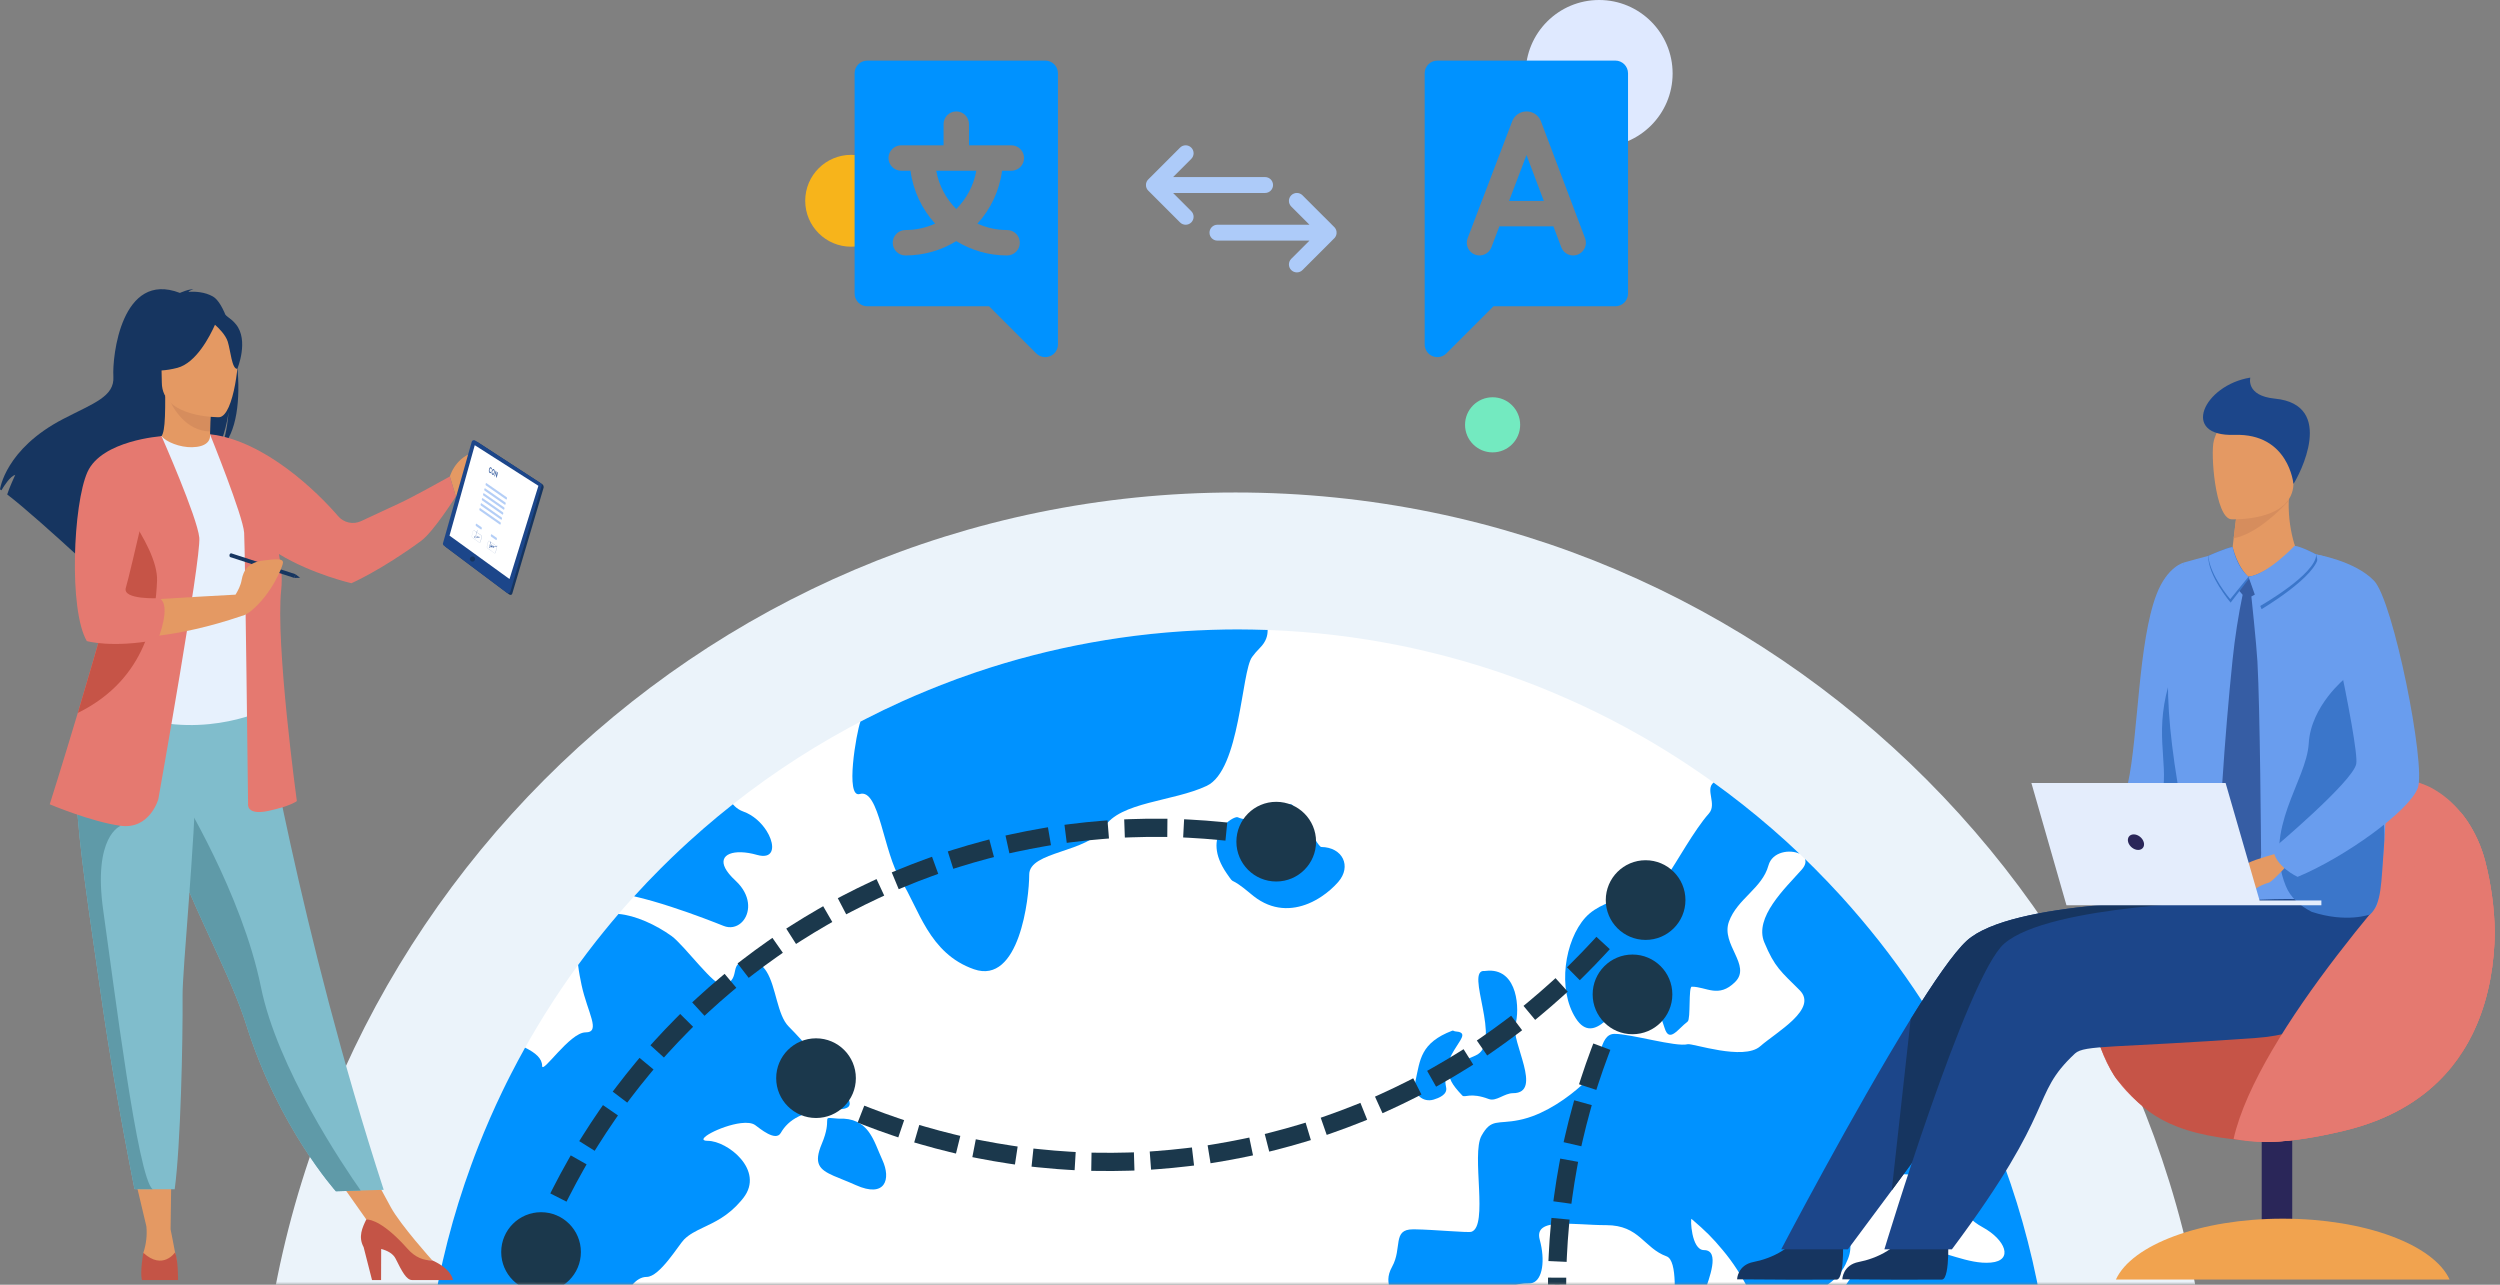 <svg width="432" height="222" viewBox="0 0 432 222" fill="none" xmlns="http://www.w3.org/2000/svg">
<rect x="0" y="0" width="432" height="222" fill="#808080" stroke="none"/>
<mask id="mask0_26005_17835" style="mask-type:alpha" maskUnits="userSpaceOnUse" x="47" y="66" width="333" height="156">
<rect x="47" y="66.602" width="333" height="155.4" fill="#D9D9D9"/>
</mask>
<g mask="url(#mask0_26005_17835)">
<path d="M382.469 254.685C382.469 348.345 306.818 424.269 213.5 424.269C120.184 424.269 44.535 348.345 44.535 254.685C44.535 161.026 120.184 85.102 213.5 85.102C306.818 85.102 382.469 161.026 382.469 254.685Z" fill="#EBF3FA"/>
<path d="M75.762 221.319C75.287 223.609 74.872 225.923 74.528 228.259C74.161 230.591 73.86 232.946 73.623 235.313C73.143 240.051 72.902 244.859 72.902 249.727C72.902 254.59 73.143 259.399 73.623 264.141C73.86 266.509 74.161 268.864 74.528 271.194C74.872 273.528 75.287 275.842 75.762 278.136C76.23 280.434 76.756 282.704 77.332 284.955C78.493 289.457 79.872 293.875 81.449 298.198C82.242 300.358 83.08 302.485 83.977 304.598C84.867 306.703 85.805 308.789 86.8 310.843C87.294 311.868 87.801 312.89 88.314 313.902C89.352 315.93 90.441 317.925 91.572 319.897C94.972 325.799 98.776 331.432 102.958 336.763C105.056 339.419 107.243 342.004 109.52 344.51C111.032 346.182 112.596 347.815 114.186 349.409C115.781 350.999 117.416 352.554 119.08 354.073C126.588 360.899 134.834 366.925 143.699 372.017C145.664 373.15 147.662 374.237 149.689 375.275C153.737 377.346 157.91 379.231 162.174 380.919C164.306 381.764 166.462 382.553 168.652 383.287C182.846 388.091 198.049 390.698 213.856 390.698C224.646 390.698 235.15 389.483 245.228 387.187C249.943 386.12 254.564 384.817 259.076 383.293C261.259 382.552 263.417 381.763 265.557 380.919C269.821 379.234 273.991 377.353 278.041 375.274C280.065 374.236 282.064 373.15 284.029 372.018C292.887 366.929 301.132 360.899 308.653 354.073C310.325 352.556 311.96 350.998 313.543 349.409C315.135 347.814 316.699 346.181 318.212 344.512C320.487 342.008 322.667 339.425 324.765 336.763C328.075 332.545 331.146 328.142 333.959 323.558C334.705 322.348 335.44 321.129 336.157 319.897C337.294 317.924 338.378 315.93 339.409 313.905C339.933 312.889 340.438 311.87 340.937 310.843C341.923 308.79 342.865 306.71 343.761 304.597C344.65 302.491 345.491 300.357 346.282 298.197C347.863 293.874 349.24 289.457 350.391 284.954C350.976 282.704 351.497 280.433 351.968 278.139C352.438 275.841 352.845 273.527 353.21 271.193C353.561 268.863 353.863 266.511 354.107 264.144C354.582 259.403 354.83 254.595 354.83 249.725C354.83 244.861 354.582 240.053 354.107 235.312C353.863 232.948 353.567 230.59 353.21 228.257C352.845 225.922 352.438 223.608 351.968 221.318C351.497 219.024 350.975 216.747 350.391 214.499C349.239 209.995 347.863 205.573 346.282 201.254C345.887 200.176 345.48 199.104 345.055 198.037C343.793 194.836 342.425 191.694 340.93 188.611C340.438 187.586 339.923 186.564 339.409 185.551C338.369 183.523 337.283 181.528 336.157 179.562C332.766 173.657 328.949 168.021 324.765 162.694C322.667 160.036 320.479 157.447 318.212 154.943C316.688 153.273 315.135 151.643 313.543 150.045C311.948 148.453 310.313 146.896 308.653 145.378C305.417 142.441 302.045 139.651 298.551 137.02C293.929 133.542 289.074 130.335 284.029 127.431C282.064 126.303 280.064 125.216 278.041 124.176C277.119 123.708 276.19 123.243 275.256 122.797C274.133 122.258 273.011 121.722 271.874 121.213C271.399 120.997 270.922 120.795 270.449 120.58C268.832 119.87 267.208 119.187 265.557 118.539C265.531 118.527 265.507 118.519 265.483 118.505C263.727 117.818 261.946 117.173 260.165 116.548C259.799 116.419 259.442 116.288 259.071 116.165C254.9 114.753 250.64 113.537 246.298 112.513C244.942 112.19 243.583 111.891 242.212 111.607C241.222 111.406 240.231 111.219 239.235 111.039C231.825 109.688 224.209 108.93 216.435 108.787C215.581 108.774 214.723 108.758 213.856 108.758C212.396 108.758 210.952 108.787 209.495 108.832C195.248 109.266 181.532 111.807 168.646 116.168C166.463 116.906 164.3 117.697 162.174 118.54C161.519 118.798 160.861 119.07 160.205 119.339C158.74 119.941 157.281 120.562 155.846 121.213C153.763 122.152 151.716 123.142 149.681 124.184C147.655 125.219 145.659 126.306 143.696 127.436C135.779 131.992 128.34 137.29 121.492 143.238C120.678 143.944 119.873 144.658 119.08 145.379C117.408 146.899 115.78 148.458 114.178 150.051C112.585 151.644 111.025 153.273 109.515 154.943C107.244 157.447 105.057 160.036 102.959 162.695C98.777 168.021 94.972 173.657 91.567 179.563C90.43 181.528 89.353 183.532 88.315 185.552C87.792 186.565 87.29 187.586 86.793 188.611C85.31 191.694 83.939 194.836 82.671 198.041C82.251 199.104 81.838 200.181 81.45 201.257C79.868 205.576 78.489 209.994 77.332 214.503C76.755 216.744 76.229 219.026 75.762 221.319Z" fill="white"/>
<path d="M144.082 193.238C141.905 193.041 143.877 193.21 142.011 197.64C140.561 201.086 141.556 202.083 144.082 203.197C145.114 203.648 146.402 204.122 147.879 204.785C152.986 207.083 154.007 203.763 152.475 200.446C150.942 197.132 150.179 193.046 144.82 193.3C144.533 193.279 144.294 193.256 144.082 193.238Z" fill="#0092FF"/>
<path d="M77.667 246.546C81.079 245.183 87.552 243.478 91.64 248.931C93.457 251.355 94.802 252.837 95.739 253.314C96.906 253.91 97.435 252.944 97.435 250.295C97.435 245.523 96.07 242.798 97.774 240.071C98.943 238.199 102.368 236.647 104.395 234.864C105.319 234.054 105.952 233.195 105.952 232.235C105.952 229.167 107.999 220.65 111.743 220.65C114.008 220.65 117.275 215.118 118.217 214.175C119.112 213.282 120.238 212.727 121.496 212.126C123.486 211.18 125.802 210.138 128.027 207.526C128.167 207.363 128.304 207.193 128.44 207.02C130.328 204.616 129.624 202.133 128.027 200.253C126.449 198.399 124 197.138 122.305 197.138C119.675 197.138 124.564 194.494 128.027 194.077C129.044 193.954 129.942 194.025 130.485 194.41C131.316 195.006 134.027 197.327 134.916 195.775C136.22 193.491 138.778 191.829 144.083 191.695C144.317 191.689 144.558 191.685 144.796 191.685C148.866 191.685 145.875 188.828 144.083 186.302C143.329 185.231 139.004 180.101 136.278 177.375C134.297 175.391 134.115 170.528 132.461 167.89C131.837 166.9 131.012 166.222 129.806 166.13C128.986 166.068 128.422 166.131 128.027 166.287C126.289 166.969 127.81 169.384 125.032 170.218C123.52 170.672 118.295 163.351 116.003 161.714C113.355 159.817 109.816 158.176 106.879 157.93C106.038 158.912 105.208 159.902 104.394 160.905C103.914 161.501 103.434 162.097 102.958 162.698C101.912 164.032 100.892 165.381 99.895 166.749C100.033 167.95 100.266 169.135 100.496 170.218C101.521 174.989 103.906 178.395 101.179 178.395C98.454 178.395 93.68 185.708 93.68 184.188C93.68 182.91 92.551 181.923 90.731 181.036C89.9 182.525 89.095 184.038 88.314 185.556C87.791 186.568 87.289 187.59 86.792 188.615C85.309 191.697 83.938 194.839 82.67 198.044C82.25 199.108 81.837 200.185 81.449 201.26C79.867 205.58 78.487 209.998 77.331 214.507C76.756 216.747 76.23 219.028 75.763 221.322C75.288 223.612 74.872 225.926 74.528 228.261C74.161 230.593 73.86 232.948 73.623 235.315C73.232 239.142 73.002 243.015 72.93 246.932C74.572 247.026 76.218 247.13 77.667 246.546Z" fill="#0092FF"/>
<path d="M121.496 158.628C122.981 159.183 124.214 159.666 125.032 159.995C126.151 160.446 127.235 160.193 128.028 159.509C129.449 158.284 129.933 155.668 128.028 153.19C127.758 152.841 127.444 152.498 127.077 152.157C123.589 148.942 124.962 147.2 128.028 147.267C128.856 147.287 129.809 147.437 130.826 147.729C131.514 147.925 132.056 147.942 132.462 147.823C133.841 147.429 133.65 145.45 132.462 143.568C131.584 142.184 130.172 140.848 128.441 140.234C128.297 140.18 128.162 140.123 128.028 140.061C127.474 139.791 127.021 139.42 126.642 138.977C124.894 140.357 123.176 141.775 121.496 143.234L121.492 143.24C120.679 143.947 119.874 144.66 119.081 145.381C118.041 146.328 117.019 147.287 116.004 148.261C115.394 148.855 114.784 149.45 114.179 150.054C112.608 151.626 111.064 153.24 109.574 154.884C111.632 155.351 113.868 156.009 116.005 156.705C117.989 157.348 119.89 158.03 121.496 158.628Z" fill="#0092FF"/>
<path d="M247.74 190.008C248.569 189.755 250.151 189.171 249.894 187.922C248.612 181.726 255.393 178.5 251.435 178.216C251.25 178.192 251.115 178.039 250.958 178.1C245.44 180.206 245.397 183.168 244.614 186.704C244.06 189.195 245.956 190.552 247.74 190.008Z" fill="#0092FF"/>
<path d="M281.874 171.83C284.387 170.034 286.545 173.987 287.623 177.581C288.441 180.309 289.884 177.857 291.63 176.517C292.18 176.094 291.737 170.5 292.343 170.5C294.857 170.5 296.965 172.55 299.838 169.676C302.715 166.803 297.322 163.207 298.762 159.256C300.198 155.303 304.508 153.509 305.586 149.556C306.248 147.141 309.323 146.736 310.957 147.527C310.195 146.803 309.425 146.087 308.653 145.382C305.416 142.445 302.045 139.655 298.551 137.024C297.74 136.416 296.926 135.816 296.108 135.227C294.601 136.416 296.737 138.956 295.297 140.574C292.758 143.423 289.637 149.162 288.27 151.041C285.391 154.995 277.561 154.587 273.965 158.539C270.375 162.492 269.069 170.944 272.303 175.974C275.538 181.003 279.356 173.626 281.874 171.83Z" fill="#0092FF"/>
<path d="M254.947 182.404C250.075 184.436 248.994 185.451 252.689 189.308C253.114 189.751 254.053 188.703 257.259 189.912C258.545 190.396 259.935 188.901 261.448 188.901C266.727 188.901 261.04 179.967 261.853 177.127C262.634 174.404 262.291 167.578 257.259 167.729C257.037 167.733 256.812 167.753 256.573 167.786C252.917 167.38 259.821 180.375 254.947 182.404Z" fill="#0092FF"/>
<path d="M226.107 156.132C226.889 155.809 227.63 155.403 228.314 154.951C229.474 154.187 230.473 153.286 231.236 152.414C233.617 149.691 232.006 146.4 228.314 146.359C227.643 146.355 223.813 138.744 223.015 138.972C220.171 138.568 217.523 142.838 213.867 141.217C213.219 140.926 207.322 144.228 212.002 150.968C213.623 153.304 212.002 150.968 216.358 154.636C216.438 154.707 216.527 154.779 216.619 154.849C219.876 157.411 223.268 157.302 226.107 156.132Z" fill="#0092FF"/>
<path d="M354.11 235.308C353.866 232.945 353.57 230.586 353.213 228.254C352.848 225.919 352.441 223.604 351.971 221.314C351.5 219.021 350.978 216.744 350.394 214.495C349.242 209.991 347.866 205.57 346.285 201.25C345.89 200.173 345.484 199.101 345.058 198.034C343.796 194.832 342.428 191.69 340.933 188.607C340.441 187.583 339.926 186.561 339.412 185.548C338.372 183.519 337.286 181.524 336.16 179.559C332.769 173.653 328.952 168.017 324.768 162.691C322.67 160.032 320.482 157.443 318.216 154.939C316.691 153.269 315.138 151.639 313.546 150.041C313.002 149.496 312.454 148.957 311.898 148.422C312.098 148.925 311.976 149.551 311.341 150.267C308.466 153.502 303.072 158.531 304.873 162.842C306.669 167.153 307.745 167.873 310.979 171.105C314.214 174.34 307.027 178.294 304.153 180.806C301.28 183.324 292.439 180.233 291.632 180.441C289.6 180.966 281.877 178.653 279 178.653C276.127 178.653 276.846 184.042 274.328 186.557C272.135 188.754 268.568 191.496 264.829 192.875C264.285 193.075 263.738 193.248 263.191 193.384C262.942 193.445 262.698 193.5 262.466 193.548C258.751 194.309 257.696 193.212 256.004 196.257C254.21 199.492 257.246 211.888 254.259 212.853C253.68 213.043 247.796 212.477 244.516 212.429H244.151C240.553 212.429 242.349 215.661 240.553 218.895C238.761 222.129 241.274 223.564 241.274 227.16C241.274 228.959 242.715 229.137 244.516 229.09C246.31 229.044 248.462 228.777 249.898 229.673C251.405 230.615 252.909 230.57 254.26 230.108C255.488 229.685 256.584 228.923 257.443 228.236C259.24 226.801 260.315 227.16 259.958 224.643C259.7 222.82 260.943 222.133 262.467 221.891C263.051 221.799 263.675 221.77 264.27 221.77C264.468 221.77 264.655 221.737 264.83 221.68C266.544 221.104 267.045 217.812 266.067 214.222C264.986 210.27 271.818 211.707 277.564 211.707C283.313 211.707 284.033 215.66 287.985 217.097C289.972 217.821 289.297 224.659 289.297 227.16C289.297 232.188 293.848 225.361 294.567 223.205C295.285 221.049 297.322 216.017 294.448 216.017C292.234 216.017 292.074 210.436 292.298 210.629C294.813 212.787 295.892 213.864 297.685 216.017C299.484 218.173 300.917 220.334 302.719 223.923C304.512 227.517 305.949 231.112 308.825 229.673C311.701 228.236 308.467 222.848 311.342 223.205C314.215 223.564 317.45 221.411 318.886 218.534C320.324 215.66 319.619 214.925 319.247 210.629C318.166 198.108 333.978 204.881 337.214 203.083C340.447 201.29 341.523 203.083 339.727 204.88C337.931 206.678 338.65 209.911 342.6 212.065C346.555 214.221 347.991 217.817 344.039 218.172C340.086 218.534 335.775 216.017 332.54 216.017C329.307 216.017 326.428 216.736 323.196 218.172C319.961 219.613 318.168 222.848 317.088 226.441C316.012 230.033 318.526 231.111 324.635 231.111C330.746 231.111 335.775 231.83 335.412 235.065C335.056 238.298 331.464 241.53 327.868 241.892C324.272 242.249 317.45 240.814 313.496 240.095C309.545 239.375 304.875 238.298 303.436 241.53C301.997 244.765 292.261 239.13 291.633 238.845C287.955 237.172 283.061 235.716 283.674 231.111C284.39 225.722 279.36 228.235 272.537 228.235C269.108 228.235 263.289 230.454 262.468 230.711C261.053 231.148 255.146 231.566 254.261 231.724C250.59 232.381 249.56 234.125 246.666 234.703C245.894 234.857 245.173 235.112 244.518 235.443C242.11 236.671 240.555 238.991 240.555 241.531C240.555 244.766 238.041 248.716 234.448 249.076C231.087 249.412 229.927 256.986 228.319 260.02C228.208 260.226 228.098 260.413 227.979 260.576C227.372 261.423 226.687 262.56 226.111 263.788C224.976 266.2 224.277 268.97 225.466 270.637C225.681 270.933 228.909 274.197 226.111 276.839C226.015 276.926 225.924 277.014 225.826 277.104C224.467 278.325 224.854 280.107 226.111 282.109C226.689 283.031 227.455 284 228.319 284.981C230.547 287.504 233.433 290.101 235.525 292.195C238.394 295.062 241.668 298.607 244.517 300.667C246.309 301.963 252.424 301.201 254.261 300.634C256.181 300.038 258.288 299.397 260.679 298.662C261.236 298.49 261.838 298.391 262.468 298.35C263.217 298.297 274.116 300.816 277.565 300.816C282.238 300.816 281.879 306.207 280.437 309.441C279.002 312.676 285.111 329.565 287.986 330.64C290.859 331.72 286.19 351.84 289.421 356.511C291.204 359.082 291.242 361.543 291.634 364.077C291.776 364.994 291.967 365.927 292.308 366.875C298.07 363.007 303.533 358.722 308.658 354.07C310.33 352.553 311.965 350.995 313.548 349.407C315.14 347.811 316.704 346.178 318.217 344.509C320.492 342.006 322.672 339.422 324.769 336.76C328.08 332.542 331.151 328.139 333.964 323.555C334.71 322.345 335.445 321.126 336.162 319.894C337.299 317.921 338.383 315.927 339.414 313.902C339.938 312.886 340.443 311.867 340.942 310.84C341.928 308.787 342.87 306.707 343.766 304.594C344.654 302.488 345.496 300.354 346.287 298.194C347.85 293.917 349.216 289.545 350.359 285.088C348.958 284.248 347.558 283.138 346.193 281.775C341.885 277.461 339.007 269.916 336.495 265.248C333.979 260.577 329.939 239.7 332.451 246.527C334.967 253.353 347.991 273.151 351.225 280.697L351.358 280.996C351.571 280.046 351.778 279.093 351.973 278.137C352.442 275.839 352.85 273.525 353.215 271.191C353.566 268.86 353.868 266.509 354.112 264.142C354.587 259.4 354.835 254.592 354.835 249.723C354.833 244.857 354.585 240.049 354.11 235.308Z" fill="#0092FF"/>
<path d="M216.36 113.53C216.723 113.033 217.162 112.506 217.718 111.95C218.813 110.851 219.062 109.793 219.046 108.858C218.178 108.827 217.306 108.801 216.436 108.787L216.36 108.786C215.53 108.774 214.699 108.758 213.857 108.758C212.397 108.758 210.952 108.787 209.496 108.832C195.249 109.266 181.533 111.807 168.647 116.168C166.464 116.906 164.301 117.697 162.175 118.54C161.52 118.798 160.862 119.07 160.206 119.339C158.741 119.941 157.282 120.562 155.847 121.213C153.764 122.152 151.717 123.142 149.682 124.184L148.678 124.701C147.985 126.593 146.004 137.976 148.568 137.207C151.976 136.184 152.634 147.384 155.701 152.154C158.767 156.924 160.471 164.761 168.308 167.49C176.146 170.215 177.849 155.222 177.849 151.133C177.849 147.044 188.07 147.384 190.799 142.954C193.525 138.528 202.725 138.528 208.518 135.799C214.31 133.075 214.491 116.071 216.36 113.53Z" fill="#0092FF"/>
<path d="M190.327 142.992C188.626 143.128 186.91 143.307 185.223 143.52L185.329 144.364C187.003 144.154 188.707 143.978 190.395 143.841L190.327 142.992Z" fill="#1B384C"/>
<path d="M184.333 145.646L183.941 142.526L185.079 142.382C186.799 142.165 188.534 141.986 190.234 141.849L191.377 141.758L191.631 144.892L190.488 144.985C188.806 145.122 187.118 145.296 185.471 145.503L184.333 145.646Z" fill="#1B384C"/>
<path d="M118.147 177.436L117.543 176.836C116.346 178.041 115.16 179.289 114.016 180.549L114.647 181.122C115.782 179.872 116.96 178.632 118.147 177.436Z" fill="#1B384C"/>
<path d="M114.725 182.74L112.395 180.625L113.166 179.775C114.317 178.508 115.516 177.246 116.729 176.025L117.538 175.211L119.768 177.429L118.961 178.242C117.785 179.427 116.619 180.655 115.496 181.891L114.725 182.74Z" fill="#1B384C"/>
<path d="M99.797 201.631L99.057 201.211C98.219 202.69 97.403 204.205 96.633 205.715L97.392 206.102C98.157 204.603 98.965 203.098 99.797 201.631Z" fill="#1B384C"/>
<path d="M97.894 207.648L95.09 206.219L95.612 205.196C96.378 203.692 97.201 202.163 98.059 200.647L98.624 199.648L101.363 201.2L100.797 202.199C99.984 203.634 99.182 205.123 98.415 206.626L97.894 207.648Z" fill="#1B384C"/>
<path d="M105.187 193.038L104.486 192.555C103.522 193.95 102.577 195.387 101.676 196.823L102.398 197.276C103.293 195.851 104.232 194.424 105.187 193.038Z" fill="#1B384C"/>
<path d="M102.761 198.859L100.094 197.187L100.704 196.214C101.637 194.729 102.592 193.278 103.542 191.903L104.194 190.961L106.783 192.747L106.132 193.691C105.194 195.05 104.265 196.464 103.37 197.888L102.761 198.859Z" fill="#1B384C"/>
<path d="M111.316 184.958L110.66 184.414C109.576 185.721 108.508 187.066 107.484 188.415L108.164 188.93C109.179 187.59 110.239 186.254 111.316 184.958Z" fill="#1B384C"/>
<path d="M108.385 190.535L105.875 188.634L106.569 187.72C107.6 186.361 108.678 185.003 109.776 183.68L110.508 182.797L112.93 184.806L112.198 185.689C111.12 186.987 110.071 188.31 109.077 189.621L108.385 190.535Z" fill="#1B384C"/>
<path d="M220.955 144.598C219.285 144.284 217.583 144.006 215.901 143.766L215.781 144.609C217.452 144.847 219.138 145.124 220.799 145.435L220.955 144.598Z" fill="#1B384C"/>
<path d="M221.718 146.776L220.589 146.565C218.946 146.258 217.274 145.982 215.619 145.747L214.484 145.585L214.925 142.469L216.063 142.632C217.819 142.883 219.536 143.166 221.167 143.473L222.292 143.684L221.718 146.776Z" fill="#1B384C"/>
<path d="M210.814 143.157C209.12 142.991 207.4 142.863 205.701 142.773L205.656 143.624C207.343 143.713 209.049 143.84 210.73 144.004L210.814 143.157Z" fill="#1B384C"/>
<path d="M211.759 145.261L210.618 145.15C208.963 144.988 207.273 144.861 205.596 144.773L204.449 144.713L204.615 141.57L205.761 141.631C207.499 141.723 209.237 141.853 210.925 142.018L212.068 142.129L211.759 145.261Z" fill="#1B384C"/>
<path d="M142.253 158.901L141.828 158.164C140.348 159.017 138.876 159.91 137.449 160.818L137.907 161.537C139.324 160.636 140.785 159.749 142.253 158.901Z" fill="#1B384C"/>
<path d="M137.555 163.118L135.863 160.464L136.831 159.848C138.278 158.927 139.766 158.025 141.253 157.167L142.246 156.594L143.82 159.319L142.825 159.892C141.387 160.721 139.939 161.599 138.522 162.501L137.555 163.118Z" fill="#1B384C"/>
<path d="M200.577 142.621C198.876 142.607 197.151 142.631 195.449 142.693L195.479 143.545C197.169 143.483 198.883 143.459 200.57 143.474L200.577 142.621Z" fill="#1B384C"/>
<path d="M194.372 144.731L194.262 141.587L195.407 141.545C197.114 141.483 198.866 141.46 200.585 141.472L201.733 141.481L201.705 144.629L200.559 144.619C198.891 144.606 197.189 144.629 195.52 144.689L194.372 144.731Z" fill="#1B384C"/>
<path d="M125.621 170.551L125.072 169.898C123.772 170.993 122.479 172.132 121.23 173.282L121.806 173.908C123.047 172.766 124.33 171.637 125.621 170.551Z" fill="#1B384C"/>
<path d="M121.737 175.529L119.609 173.215L120.452 172.438C121.721 171.27 123.027 170.12 124.333 169.02L125.211 168.281L127.238 170.689L126.36 171.428C125.08 172.504 123.809 173.623 122.582 174.752L121.737 175.529Z" fill="#1B384C"/>
<path d="M133.679 164.354L133.191 163.656C131.801 164.629 130.412 165.649 129.062 166.686L129.582 167.361C130.921 166.331 132.299 165.32 133.679 164.354Z" fill="#1B384C"/>
<path d="M129.373 168.974L127.453 166.479L128.364 165.779C129.737 164.725 131.139 163.696 132.533 162.721L133.472 162.062L135.277 164.639L134.338 165.297C132.956 166.266 131.592 167.267 130.283 168.275L129.373 168.974Z" fill="#1B384C"/>
<path d="M150.912 153.43C149.379 154.143 147.834 154.906 146.32 155.694L146.714 156.449C148.216 155.667 149.751 154.911 151.272 154.201L150.912 153.43Z" fill="#1B384C"/>
<path d="M146.225 157.996L144.77 155.207L145.789 154.677C147.332 153.873 148.892 153.104 150.426 152.39L151.466 151.906L152.793 154.757L151.755 155.241C150.227 155.955 148.709 156.704 147.241 157.468L146.225 157.996Z" fill="#1B384C"/>
<path d="M180.146 144.281C178.47 144.568 176.78 144.897 175.117 145.26L175.3 146.092C176.948 145.732 178.627 145.406 180.288 145.12L180.146 144.281Z" fill="#1B384C"/>
<path d="M174.423 147.454L173.75 144.38L174.872 144.136C176.552 143.769 178.261 143.436 179.951 143.147L181.083 142.953L181.611 146.053L180.482 146.247C178.811 146.535 177.15 146.859 175.543 147.209L174.423 147.454Z" fill="#1B384C"/>
<path d="M170.138 146.461C168.497 146.896 166.843 147.374 165.219 147.884L165.475 148.696C167.085 148.192 168.727 147.716 170.357 147.283L170.138 146.461Z" fill="#1B384C"/>
<path d="M164.724 150.13L163.777 147.129L164.874 146.785C166.493 146.277 168.165 145.794 169.843 145.349L170.952 145.055L171.758 148.094L170.65 148.389C169.044 148.815 167.417 149.286 165.817 149.788L164.724 150.13Z" fill="#1B384C"/>
<path d="M160.367 149.516C158.768 150.094 157.162 150.72 155.594 151.368L155.92 152.155C157.476 151.512 159.07 150.892 160.658 150.316L160.367 149.516Z" fill="#1B384C"/>
<path d="M155.299 153.654L154.094 150.748L155.155 150.309C156.768 149.641 158.39 149.012 159.976 148.438L161.054 148.047L162.128 151.004L161.049 151.395C159.501 151.957 157.923 152.57 156.358 153.216L155.299 153.654Z" fill="#1B384C"/>
<path d="M169.363 199.046C171.035 199.374 172.737 199.669 174.418 199.922L174.545 199.081C172.876 198.828 171.189 198.537 169.525 198.211L169.363 199.046Z" fill="#1B384C"/>
<path d="M175.382 201.229L174.248 201.059C172.544 200.802 170.826 200.505 169.142 200.175L168.02 199.954L168.619 196.867L169.746 197.087C171.386 197.408 173.058 197.698 174.716 197.947L175.851 198.119L175.382 201.229Z" fill="#1B384C"/>
<path d="M248.172 185.473L248.591 186.214C250.068 185.38 251.549 184.499 252.992 183.597L252.541 182.875C251.108 183.77 249.638 184.644 248.172 185.473Z" fill="#1B384C"/>
<path d="M248.157 187.781L246.609 185.041L247.609 184.476C249.045 183.665 250.5 182.799 251.934 181.904L252.905 181.297L254.575 183.964L253.603 184.572C252.155 185.478 250.661 186.368 249.156 187.216L248.157 187.781Z" fill="#1B384C"/>
<path d="M272.395 167.16L272.993 167.764C274.202 166.568 275.398 165.331 276.549 164.086L275.922 163.508C274.78 164.744 273.592 165.973 272.395 167.16Z" fill="#1B384C"/>
<path d="M272.987 169.382L270.773 167.149L271.59 166.34C272.782 165.16 273.955 163.943 275.081 162.725L275.859 161.883L278.174 164.018L277.394 164.862C276.222 166.128 275.013 167.377 273.803 168.575L272.987 169.382Z" fill="#1B384C"/>
<path d="M264.879 173.964L265.423 174.62C266.729 173.538 268.027 172.41 269.286 171.272L268.713 170.641C267.464 171.77 266.175 172.889 264.879 173.964Z" fill="#1B384C"/>
<path d="M265.273 176.237L263.262 173.816L264.145 173.084C265.422 172.025 266.698 170.917 267.941 169.793L268.792 169.023L270.907 171.355L270.055 172.126C268.754 173.302 267.442 174.438 266.156 175.506L265.273 176.237Z" fill="#1B384C"/>
<path d="M256.793 180.094L257.278 180.796C258.675 179.831 260.068 178.825 261.419 177.804L260.905 177.125C259.564 178.138 258.182 179.136 256.793 180.094Z" fill="#1B384C"/>
<path d="M256.984 182.39L255.195 179.798L256.14 179.147C257.502 178.209 258.871 177.219 260.212 176.207L261.127 175.516L263.024 178.025L262.11 178.717C260.755 179.741 259.349 180.757 257.929 181.738L256.984 182.39Z" fill="#1B384C"/>
<path d="M149.691 193.331C151.277 193.951 152.897 194.539 154.508 195.085L154.782 194.28C153.182 193.738 151.575 193.153 150.001 192.539L149.691 193.331Z" fill="#1B384C"/>
<path d="M155.225 196.542L154.138 196.173C152.473 195.609 150.836 195.013 149.272 194.403L148.203 193.986L149.347 191.055L150.416 191.472C151.959 192.074 153.551 192.653 155.149 193.196L156.236 193.563L155.225 196.542Z" fill="#1B384C"/>
<path d="M219.945 196.781L220.155 197.607C221.811 197.187 223.47 196.727 225.09 196.24L224.844 195.422C223.238 195.906 221.589 196.363 219.945 196.781Z" fill="#1B384C"/>
<path d="M219.324 198.999L218.547 195.951L219.662 195.668C221.296 195.253 222.929 194.8 224.511 194.324L225.61 193.992L226.519 197.006L225.42 197.338C223.784 197.83 222.107 198.295 220.436 198.718L219.324 198.999Z" fill="#1B384C"/>
<path d="M159.395 196.633C161.027 197.105 162.695 197.552 164.35 197.952L164.553 197.126C162.909 196.726 161.253 196.285 159.633 195.812L159.395 196.633Z" fill="#1B384C"/>
<path d="M165.192 199.334L164.08 199.066C162.452 198.673 160.768 198.225 159.077 197.733L157.973 197.413L158.852 194.391L159.954 194.711C161.56 195.178 163.199 195.615 164.825 196.009L165.944 196.28L165.192 199.334Z" fill="#1B384C"/>
<path d="M239.117 190.065L239.468 190.841C241.016 190.141 242.57 189.395 244.083 188.625L243.699 187.867C242.195 188.631 240.653 189.369 239.117 190.065Z" fill="#1B384C"/>
<path d="M238.895 192.364L237.598 189.497L238.642 189.024C240.178 188.328 241.704 187.595 243.18 186.848L244.204 186.328L245.623 189.135L244.602 189.653C243.087 190.422 241.519 191.176 239.941 191.891L238.895 192.364Z" fill="#1B384C"/>
<path d="M229.68 193.845L229.959 194.648C231.561 194.09 233.175 193.485 234.755 192.853L234.438 192.062C232.87 192.69 231.269 193.29 229.68 193.845Z" fill="#1B384C"/>
<path d="M229.255 196.111L228.219 193.141L229.301 192.764C230.882 192.211 232.466 191.616 234.013 190.998L235.078 190.57L236.249 193.491L235.182 193.918C233.564 194.565 231.935 195.175 230.338 195.732L229.255 196.111Z" fill="#1B384C"/>
<path d="M210.128 199.699C211.799 199.427 213.492 199.112 215.164 198.763L214.991 197.93C213.33 198.275 211.648 198.586 209.992 198.857L210.128 199.699Z" fill="#1B384C"/>
<path d="M209.182 201.01L208.676 197.907L209.808 197.721C211.46 197.45 213.125 197.141 214.758 196.802L215.88 196.57L216.522 199.648L215.4 199.881C213.692 200.238 211.982 200.555 210.314 200.827L209.182 201.01Z" fill="#1B384C"/>
<path d="M179.512 200.572C181.202 200.75 182.918 200.892 184.617 200.993L184.667 200.143C182.983 200.043 181.279 199.901 179.601 199.727L179.512 200.572Z" fill="#1B384C"/>
<path d="M182.735 202.018C181.617 201.933 180.499 201.832 179.392 201.715L178.25 201.594L178.579 198.469L179.72 198.586C181.382 198.76 183.067 198.9 184.736 199L185.88 199.068L185.695 202.208L184.549 202.141C183.946 202.104 183.341 202.064 182.735 202.018Z" fill="#1B384C"/>
<path d="M189.734 201.191C191.431 201.216 193.155 201.205 194.854 201.157L194.829 200.305C193.143 200.353 191.433 200.366 189.746 200.34L189.734 201.191Z" fill="#1B384C"/>
<path d="M188.566 202.32L188.617 199.174L189.763 199.192C191.405 199.218 193.098 199.205 194.795 199.158L195.94 199.125L196.034 202.269L194.887 202.302C193.197 202.352 191.458 202.364 189.715 202.337L188.566 202.32Z" fill="#1B384C"/>
<path d="M199.966 200.888C201.662 200.765 203.378 200.599 205.063 200.399L204.963 199.555C203.289 199.75 201.587 199.915 199.902 200.04L199.966 200.888Z" fill="#1B384C"/>
<path d="M198.905 202.116L198.672 198.981L199.816 198.895C201.453 198.774 203.139 198.613 204.827 198.414L205.965 198.281L206.335 201.404L205.197 201.538C203.482 201.741 201.751 201.908 200.048 202.032L198.905 202.116Z" fill="#1B384C"/>
<path d="M270.527 201.539C270.22 203.215 269.947 204.92 269.715 206.605L270.558 206.72C270.789 205.048 271.06 203.357 271.364 201.691L270.527 201.539Z" fill="#1B384C"/>
<path d="M271.537 208.013L268.422 207.584L268.578 206.447C268.814 204.73 269.09 203.009 269.399 201.33L269.606 200.203L272.7 200.767L272.493 201.896C272.195 203.526 271.927 205.203 271.694 206.877L271.537 208.013Z" fill="#1B384C"/>
<path d="M280.012 172.367C279.275 173.899 278.567 175.471 277.898 177.033L278.682 177.368C279.345 175.815 280.05 174.258 280.78 172.733L280.012 172.367Z" fill="#1B384C"/>
<path d="M275.994 181.789C275.394 183.382 274.827 185.009 274.301 186.627L275.109 186.89C275.632 185.284 276.196 183.669 276.791 182.088L275.994 181.789Z" fill="#1B384C"/>
<path d="M275.846 188.338L272.855 187.363L273.21 186.272C273.758 184.589 274.334 182.944 274.92 181.385L275.325 180.312L278.269 181.418L277.865 182.492C277.285 184.034 276.726 185.633 276.201 187.246L275.846 188.338Z" fill="#1B384C"/>
<path d="M272.824 191.539C272.37 193.178 271.946 194.85 271.566 196.51L272.396 196.701C272.774 195.053 273.195 193.393 273.646 191.766L272.824 191.539Z" fill="#1B384C"/>
<path d="M273.255 198.078L270.191 197.37L270.447 196.254C270.824 194.606 271.25 192.916 271.717 191.232L272.022 190.125L275.057 190.967L274.75 192.073C274.304 193.682 273.888 195.326 273.513 196.957L273.255 198.078Z" fill="#1B384C"/>
<path d="M269.127 211.703C268.969 213.395 268.849 215.114 268.77 216.814L269.62 216.853C269.699 215.168 269.819 213.463 269.973 211.782L269.127 211.703Z" fill="#1B384C"/>
<path d="M270.714 218.052L267.57 217.908L267.625 216.759C267.706 215.047 267.826 213.309 267.986 211.596L268.092 210.453L271.223 210.746L271.119 211.886C270.963 213.583 270.845 215.271 270.768 216.905L270.714 218.052Z" fill="#1B384C"/>
<path d="M268.645 221.922C268.64 223.62 268.673 225.343 268.744 227.043L269.595 227.006C269.526 225.321 269.492 223.612 269.496 221.925L268.645 221.922Z" fill="#1B384C"/>
<path d="M267.645 228.244L267.597 227.095C267.525 225.406 267.492 223.666 267.497 221.922L267.499 220.773L270.645 220.785L270.642 221.931C270.637 223.574 270.67 225.267 270.74 226.961L270.786 228.104L267.645 228.244Z" fill="#1B384C"/>
<path d="M227.415 145.439C227.415 149.241 224.335 152.324 220.532 152.324C216.73 152.324 213.648 149.241 213.648 145.439C213.648 141.637 216.73 138.555 220.532 138.555C224.335 138.555 227.415 141.636 227.415 145.439Z" fill="#1B384C"/>
<path d="M291.245 155.533C291.245 159.335 288.164 162.417 284.361 162.417C280.559 162.417 277.477 159.335 277.477 155.533C277.477 151.731 280.559 148.648 284.361 148.648C288.164 148.648 291.245 151.731 291.245 155.533Z" fill="#1B384C"/>
<path d="M288.98 171.83C288.98 175.632 285.898 178.714 282.096 178.714C278.293 178.714 275.211 175.633 275.211 171.83C275.211 168.027 278.293 164.945 282.096 164.945C285.898 164.945 288.98 168.027 288.98 171.83Z" fill="#1B384C"/>
<path d="M100.378 216.353C100.378 220.156 97.296 223.237 93.494 223.237C89.692 223.237 86.609 220.156 86.609 216.353C86.609 212.551 89.692 209.469 93.494 209.469C97.296 209.469 100.378 212.551 100.378 216.353Z" fill="#1B384C"/>
<path d="M147.893 186.306C147.893 190.108 144.812 193.19 141.01 193.19C137.208 193.19 134.125 190.108 134.125 186.306C134.125 182.503 137.208 179.422 141.01 179.422C144.812 179.422 147.893 182.503 147.893 186.306Z" fill="#1B384C"/>
</g>
<path d="M336.589 212.678C336.589 212.678 337.092 220.992 335.577 221.112C335.376 221.128 327.895 221.128 327.895 221.128L318.348 221.068C318.348 221.068 318.409 218.596 321.201 218.066C323.992 217.537 328.895 215.628 329.725 211.357C330.554 207.087 336.589 212.678 336.589 212.678Z" fill="#163560"/>
<path d="M318.409 212.678C318.409 212.678 318.912 220.992 317.397 221.112C317.196 221.128 309.716 221.128 309.716 221.128L300.168 221.068C300.168 221.068 300.23 218.596 303.021 218.066C305.812 217.537 310.715 215.628 311.545 211.357C312.375 207.087 318.409 212.678 318.409 212.678Z" fill="#163560"/>
<path d="M358.301 152.429L366.667 155.313C366.667 155.313 371.992 144.475 373.29 143.003C374.769 141.324 375.832 128.4 376.501 116.713C377.086 106.49 377.372 97.211 377.372 97.211C377.372 97.211 374.524 97.859 372.663 102.668C369.485 110.911 369.499 127.007 367.72 135.307C366.705 140.086 360.024 151.749 358.301 152.429Z" fill="#699DEE"/>
<path d="M366.668 155.303C369.858 151.595 371.993 144.464 373.29 142.992C374.77 141.313 381.765 131.771 375.232 116.766C372.026 126.255 374.703 131.419 373.695 137.028C372.69 142.591 366.959 151.595 366.668 155.303Z" fill="#3B76CA"/>
<path d="M390.824 217.447C390.824 217.447 391.606 218.142 393.46 218.142C395.561 218.142 396.096 217.447 396.096 217.447V187.945H390.824V217.447Z" fill="#2A2659"/>
<path d="M361.814 175.955C361.814 175.976 361.814 175.999 361.823 176.022C361.992 177.256 362.245 178.477 362.579 179.676C363.062 181.488 363.779 183.23 364.71 184.858C367.566 189.674 372.981 195.034 385.966 196.784C386.595 196.867 387.244 196.946 387.908 197.014C389.119 197.137 390.393 197.229 391.73 197.291H391.986C392.071 197.291 392.163 197.291 392.242 197.3C396.019 197.206 400.245 196.514 404.954 195.395C414.629 193.099 420.932 188.375 424.918 182.626C425.255 182.138 425.577 181.643 425.886 181.142C426.671 179.847 427.364 178.499 427.958 177.106C430.172 171.935 431.02 166.361 431.099 161.192C431.041 156.978 430.476 152.787 429.417 148.708C428.779 146.271 427.74 143.957 426.341 141.861C425.977 141.319 425.585 140.797 425.165 140.297C423.832 138.681 422.217 137.32 420.399 136.279C415.777 133.645 400.577 131.021 387.702 137.816C364.003 150.321 360.439 165.77 361.814 175.955Z" fill="#E57970"/>
<path d="M365.797 186.523C369.577 190.923 372.981 195.43 385.966 196.874C386.595 196.943 387.245 197.009 387.909 197.062C389.12 197.166 390.394 197.238 391.731 197.291C391.816 197.291 391.907 197.291 391.987 197.291C392.066 197.291 392.163 197.291 392.243 197.3C396.019 197.206 400.246 196.514 404.954 195.395C414.629 193.1 420.932 188.375 424.919 182.627C425.255 182.138 425.578 181.643 425.886 181.142C418.545 179.391 402.868 176.321 387.291 177.574C378.841 178.256 370.075 179.008 362.574 179.67C362.327 179.696 364.551 185.074 365.797 186.523Z" fill="#C65447"/>
<path d="M410.259 109.378C410.142 108.88 410.013 108.39 409.873 107.907C408.017 101.343 404.993 96.585 400.24 95.805C399.645 97.429 393.828 100.127 388.736 99.865C388.175 99.837 387.347 99.074 387.336 99.071C383.316 98.504 381.404 96.35 381.593 96.059C381.417 96.073 377.372 97.208 377.372 97.208C373.855 112.586 373.435 121.131 377.667 143.062C379.211 151.072 376.849 155.42 377.372 155.95C378.288 156.868 388.419 157.131 396.563 157.447C397.539 157.482 398.505 157.518 399.444 157.548C405.399 157.744 410.302 157.812 410.302 157.812C410.706 157.307 411.451 152.661 411.958 146.116C412.772 135.661 412.985 120.375 410.259 109.378Z" fill="#699DEE"/>
<path d="M397.442 96.548L392.601 100.559L385.227 99.42C385.295 98.714 385.663 95.632 385.979 93.006C386.238 90.861 386.464 89.02 386.464 89.02L395.272 85.489L395.537 85.383C395.537 85.427 395.537 85.471 395.537 85.515C395.512 85.868 395.496 86.213 395.489 86.55C395.332 92.577 397.442 96.548 397.442 96.548Z" fill="#E49963"/>
<path d="M377.114 179.379C352.464 181.145 344.791 180.829 343.922 182.014C338.479 189.471 337.93 190.758 326.892 205.699C324.786 208.551 322.302 211.896 319.322 215.879H307.797C307.797 215.879 320.231 192.155 330.173 176.081C334.096 169.736 337.632 164.585 339.862 162.554C347.565 155.533 378.256 155.695 378.256 155.695C378.256 155.695 404.904 155.051 407.002 158.999C407.461 159.857 395.673 178.043 377.114 179.379Z" fill="#1C468A"/>
<path d="M377.112 179.379C352.462 181.145 344.789 180.829 343.921 182.014C338.478 189.471 337.929 190.758 326.891 205.699L330.171 176.081C334.094 169.736 337.63 164.585 339.86 162.554C347.563 155.533 378.254 155.695 378.254 155.695C378.254 155.695 404.903 155.051 407 158.999C407.459 159.857 395.671 178.043 377.112 179.379Z" fill="#163560"/>
<path d="M391.275 99.961L386.424 99.445C386.424 99.445 385.816 99.579 385.933 100.344C386.049 101.108 387.649 103.169 388.253 103.28C388.857 103.391 392.589 101.366 391.275 99.961Z" fill="#365DA4"/>
<path d="M409.283 163.094C409.283 163.094 408.462 178.021 389.901 179.354C365.252 181.119 360.167 180.54 358.555 182.048C350.63 189.463 355.868 191.026 337.291 215.88H325.625C325.625 215.88 339.865 168.718 346.317 163.069C354.148 156.215 386.144 155.698 386.144 155.698C386.144 155.698 407.47 154.056 409.567 158.004C410.021 158.86 409.283 163.094 409.283 163.094Z" fill="#1C468A"/>
<path d="M385.965 196.791C385.965 196.866 388.521 197.233 389.918 197.295C390.483 197.321 391.055 197.33 391.641 197.325H391.791H392.245C396.021 197.229 400.248 196.537 404.956 195.42C417.594 192.418 424.477 185.275 427.961 177.127C430.175 171.956 431.022 166.383 431.101 161.213C431.044 157 430.48 152.808 429.421 148.729C428.783 146.292 427.743 143.978 426.345 141.883C426.072 141.477 425.78 141.078 425.471 140.695C425.374 140.567 425.272 140.444 425.169 140.32C416.467 149.409 390.154 178.361 385.965 196.791Z" fill="#E57970"/>
<path d="M386.625 196.792C386.625 196.866 389.181 197.234 390.578 197.295C390.931 197.313 391.284 197.322 391.637 197.325H391.787H392.241C396.017 197.23 400.244 196.538 404.953 195.42C417.59 192.419 424.474 185.276 427.957 177.128C430.171 171.957 431.018 166.383 431.098 161.214C431.04 157 430.476 152.809 429.417 148.73C428.779 146.293 427.74 143.979 426.342 141.883C426.068 141.477 425.777 141.078 425.468 140.695C416.432 150.183 390.76 178.608 386.625 196.792Z" fill="#E57970"/>
<path d="M385.797 94.516C385.797 94.516 386.604 98.121 388.733 99.863L385.45 104.134C385.45 104.134 381.472 99.427 381.588 96.057C381.588 96.057 384.743 94.641 385.797 94.516Z" fill="#3B76CA"/>
<path d="M385.795 94.516C385.795 94.516 386.409 97.909 388.538 99.653L385.384 103.537C385.384 103.537 381.921 99.514 381.586 96.059C381.586 96.057 384.741 94.641 385.795 94.516Z" fill="#699DEE"/>
<path d="M396.849 94.516C396.849 94.516 391.828 99.282 388.551 99.653L390.798 105.262C390.798 105.262 400.579 99.468 400.607 95.997C400.6 95.997 397.908 94.547 396.849 94.516Z" fill="#3B76CA"/>
<path d="M396.488 94.328C396.488 94.328 391.825 99.272 388.543 99.656L390.361 104.826C390.361 104.826 400.213 99.28 400.248 95.809C400.239 95.806 397.547 94.36 396.488 94.328Z" fill="#699DEE"/>
<path d="M411.954 146.124C411.448 152.669 411.584 156.088 409.564 158.013C409.564 158.013 405.475 159.551 399.44 157.556C397.38 156.496 395.772 155.056 394.976 153.075C391 143.2 398.567 134.993 398.951 128.451C399.336 121.91 405.332 117.133 405.332 117.133C405.332 117.133 412.768 135.667 411.954 146.124Z" fill="#3B76CA"/>
<path d="M389.001 102.709C389.001 102.709 389.921 111.386 390.083 114.291C390.544 122.458 390.712 147.003 390.712 147.003C390.712 147.003 390.954 149.147 389.524 150.856C388.64 151.904 387.662 152.868 386.6 153.735C386.6 153.735 384.501 151.899 383.667 148.449C383.115 146.154 384.444 126.879 385.786 114.04C386.188 110.177 386.784 106.337 387.574 102.534C387.574 102.534 388.669 102.343 389.001 102.709Z" fill="#365DA4"/>
<path d="M423.292 221.103H365.629C368.374 215.1 380.24 210.586 394.463 210.586C408.686 210.586 420.553 215.1 423.292 221.103Z" fill="#F1A34F"/>
<path d="M393.63 147.422C393.63 147.422 389.719 148.448 388.436 149.152C387.152 149.857 384.58 153.241 385.157 153.771C388.055 156.419 388.501 153.481 392.059 152.519C392.705 152.342 395.682 149.025 395.682 149.025L393.63 147.422Z" fill="#E49963"/>
<path d="M390.454 155.602L384.582 135.297H351.023L357.083 156.425H357.197H390.692H401.135V155.602H390.454Z" fill="#E4EDFC"/>
<path d="M367.749 145.525C367.538 144.782 367.967 144.18 368.708 144.18C369.45 144.18 370.226 144.782 370.44 145.525C370.654 146.268 370.223 146.869 369.48 146.869C368.736 146.869 367.963 146.267 367.749 145.525Z" fill="#2A2659"/>
<path d="M400.238 95.805C400.238 95.805 406.901 96.889 410.236 100.353C413.571 103.817 419.213 132.158 417.803 136.132C416.392 140.106 405.107 148.189 397.026 151.522C397.026 151.522 393.05 149.726 392.789 146.649C392.789 146.649 406.512 135.106 407.153 132.029C407.794 128.952 400.238 95.805 400.238 95.805Z" fill="#699DEE"/>
<path d="M395.528 85.526C395.503 85.879 395.487 86.224 395.48 86.56C393.775 88.398 389.769 92.316 385.977 93.01C386.236 90.865 386.462 89.023 386.462 89.023L395.27 85.492L395.528 85.526Z" fill="#D68D5D"/>
<path d="M385.543 89.731C385.543 89.731 396.108 90.213 396.312 83.631C396.517 77.049 398.011 72.685 391.274 72.09C384.537 71.495 383.152 73.975 382.55 76.15C381.948 78.325 382.801 89.436 385.543 89.731Z" fill="#E49963"/>
<path d="M396.307 83.622C396.307 83.622 395.518 74.837 386.108 75.147C376.698 75.458 380.769 66.562 388.855 65.25C388.855 65.25 388.011 68.385 393.092 68.882C403.774 69.934 397.257 82.234 396.307 83.622Z" fill="#1C468A"/>
<path d="M86.227 81.952L86.089 81.856L86.137 81.664L86.513 81.927L86.465 82.117L86.328 82.021L86.142 82.772L86.043 82.702L86.227 81.952Z" fill="#476BA7"/>
<path d="M86.588 81.977L86.795 82.12C86.825 82.143 86.85 82.171 86.868 82.204C86.887 82.236 86.899 82.272 86.903 82.309C86.915 82.391 86.91 82.474 86.889 82.554C86.85 82.708 86.789 82.773 86.719 82.778L86.747 83.191L86.631 83.111L86.606 82.739L86.529 82.687L86.454 82.987L86.356 82.917L86.588 81.977ZM86.676 82.574C86.724 82.608 86.765 82.574 86.785 82.492C86.799 82.459 86.801 82.424 86.793 82.389C86.785 82.355 86.767 82.325 86.741 82.301L86.642 82.232L86.575 82.502L86.676 82.574Z" fill="#476BA7"/>
<path d="M87.21 82.406L87.303 82.471L87.262 83.554L87.159 83.48L87.169 83.24L86.978 83.107L86.883 83.288L86.781 83.217L87.21 82.406ZM87.179 83.034L87.194 82.686L87.058 82.949L87.179 83.034Z" fill="#476BA7"/>
<path d="M87.404 83.094C87.471 82.825 87.621 82.675 87.76 82.772C87.8 82.806 87.834 82.848 87.857 82.895C87.881 82.943 87.895 82.995 87.898 83.047L87.803 83.148C87.801 83.112 87.792 83.078 87.776 83.046C87.76 83.014 87.739 82.986 87.712 82.962C87.636 82.908 87.548 83.002 87.508 83.166C87.468 83.331 87.489 83.499 87.567 83.553C87.618 83.59 87.661 83.569 87.713 83.527L87.741 83.713C87.729 83.73 87.713 83.745 87.695 83.756C87.677 83.767 87.656 83.774 87.635 83.777C87.614 83.78 87.592 83.778 87.572 83.772C87.551 83.766 87.532 83.756 87.516 83.742C87.382 83.655 87.341 83.372 87.404 83.094Z" fill="#476BA7"/>
<path d="M88.076 83.247L87.939 83.151L87.985 82.961L88.361 83.222L88.313 83.414L88.175 83.317L87.99 84.069L87.891 83.999L88.076 83.247Z" fill="#476BA7"/>
<path d="M28.375 53.675C28.375 53.675 32.066 49.745 36.699 53.474C36.699 53.474 34.003 53.008 28.375 53.675Z" fill="#E37970"/>
<path d="M71.048 217.835L74.698 217.786C74.698 217.786 69.208 211.692 67.522 208.592L62.881 200.031L56.812 201.532L64.515 212.446L71.048 217.835Z" fill="#E49963"/>
<path d="M36.794 51.236C35.395 50.439 33.716 50.353 32.544 50.422C32.853 50.113 33.441 49.997 33.441 49.997C32.712 49.889 31.089 50.616 31.089 50.616C20.975 46.711 19.377 61.612 19.591 65.074C19.804 68.536 16.187 69.667 10.928 72.394C0.882 77.598 0 84.567 0 84.567C0.077 84.611 0.159 84.663 0.246 84.722C0.746 83.877 1.771 82.291 2.636 82.053C2.604 82.129 1.613 84.236 1.244 85.443C4.206 87.697 9.752 92.692 13.62 96.234C13.602 95.541 13.63 94.559 13.883 94.041L14.361 96.915C16.427 98.816 17.854 100.153 17.854 100.153C17.598 97.356 30.506 82.593 37.24 78.172C38.88 75.757 39.462 71.494 39.506 71.158C39.223 74.54 38.645 76.435 38.128 77.5C43.824 72.258 40.504 53.343 36.794 51.236Z" fill="#163560"/>
<path d="M36.837 78.392C36.871 78.407 33.588 80.112 31.113 79.436C28.793 78.804 27.27 75.788 27.301 75.782C28.287 75.587 28.57 74.235 28.55 68.422L28.994 68.508L36.476 69.99C36.476 69.99 36.306 72.345 36.301 74.563C36.292 76.426 36.411 78.192 36.837 78.392Z" fill="#E49963"/>
<path d="M36.475 69.99C36.475 69.99 36.305 72.344 36.3 74.563C32.112 74.445 29.9 70.626 28.992 68.508L36.475 69.99Z" fill="#D68D5D"/>
<path d="M28.223 67.695C28.223 67.695 26.028 64.228 25.502 61.263C25.126 59.146 26.204 51.302 34.087 52.431C35.675 52.651 37.193 53.225 38.529 54.111C40.241 55.267 42.706 57.762 39.949 64.609L39.231 66.929L28.223 67.695Z" fill="#163560"/>
<path d="M66.303 205.601L62.338 205.723L58.044 205.854C58.044 205.854 48.128 194.814 42.565 177.115C42.435 176.702 42.298 176.286 42.155 175.866C39.111 166.99 32.799 155.847 29.47 145.763C28.941 144.157 28.466 142.644 28.039 141.213C27.903 140.749 27.77 140.305 27.643 139.861C25.192 131.353 24.483 125.754 23.828 119.781L45.065 119.951C45.065 119.951 51.72 160.765 66.303 205.601Z" fill="#80BDCC"/>
<path d="M44.477 106.169C44.759 117.593 46.153 122.498 46.153 122.498C46.153 122.498 35.872 127.723 23.651 123.878C23.507 123.832 24.443 76.67 27.91 75.37C28.706 76.362 31.082 77.327 33.196 77.281C35.63 77.227 36.419 76.184 36.289 75.047C38.887 76.49 44.074 89.811 44.477 106.169Z" fill="#E7F1FD"/>
<path d="M37.874 72.094C37.874 72.094 27.974 72.258 27.961 66.087C27.949 59.916 26.671 55.782 32.995 55.413C39.319 55.045 40.552 57.401 41.055 59.46C41.558 61.519 40.452 71.893 37.874 72.094Z" fill="#E49963"/>
<path d="M40.76 56.029C39.232 54.173 38.075 54.58 37.426 55.135C35.285 51.936 28.519 56.563 28.519 56.563C25.19 59.734 24.664 63.524 24.664 63.524C24.664 63.524 26.469 64.639 30.632 63.569C33.909 62.726 36.285 58.063 37.15 56.116C37.739 56.639 38.981 57.848 39.354 59.033C39.847 60.605 40.07 63.84 41.012 63.73C41.012 63.733 43.056 58.806 40.76 56.029Z" fill="#163560"/>
<path d="M77.738 82.336C77.738 82.336 79.13 77.304 84.667 78.014C85.303 78.213 87.158 78.953 85.973 80.939C85.097 82.404 84.72 81.649 83.343 83.617C81.966 85.585 80.476 86.037 78.77 85.794L77.738 82.336Z" fill="#E49963"/>
<path d="M30.454 217.485C30.117 215.629 29.477 212.425 29.477 212.425L29.631 201.047H22.715L25.3 211.938C25.442 213.473 25.261 215.022 24.769 216.484C24.769 216.484 24.106 219.508 27.09 219.564C30.074 219.62 30.791 219.34 30.454 217.485Z" fill="#E49963"/>
<path d="M24.767 216.484C24.767 216.484 24.177 219.675 24.514 221.193H30.77C30.77 221.193 30.797 217.727 30.249 216.406C30.257 216.406 28.137 219.574 24.767 216.484Z" fill="#C45446"/>
<path d="M74.755 217.819C74.734 217.81 74.714 217.799 74.695 217.787C73.233 217.833 71.756 217.296 70.429 215.796C66.374 211.226 64.086 210.716 63.297 210.719C62.613 212.13 61.857 213.715 62.833 215.502L64.286 221.192H65.851L65.867 215.819C66.898 216.091 67.906 216.593 68.354 217.482C69.449 219.673 70.21 221.195 71.227 221.195H78.266C78.266 221.195 78.126 219.337 74.755 217.819Z" fill="#C45446"/>
<path d="M77.737 82.33C77.737 82.33 71.24 85.967 68.919 87.014C67.595 87.613 64.547 89.039 62.4 90.048C61.736 90.36 60.988 90.445 60.27 90.291C59.553 90.136 58.906 89.75 58.429 89.192C54.904 85.073 45.769 76.142 36.345 75.047L36.356 75.07L36.289 75.047C36.289 75.047 42.021 89.206 42.189 92.064C42.358 94.921 42.868 138.936 42.868 138.936C42.868 138.936 42.531 140.96 46.408 140.117C50.284 139.274 51.295 138.426 51.295 138.426C51.295 138.426 47.582 111.288 48.598 101.848C48.798 99.992 48.615 97.895 48.198 95.736C53.94 99.228 60.728 100.781 60.728 100.781C60.728 100.781 65.808 98.564 72.753 93.476C74.932 91.879 78.761 85.787 78.761 85.787L77.737 82.33Z" fill="#E57970"/>
<path d="M62.332 205.724L58.038 205.856C58.038 205.856 48.122 194.815 42.559 177.116C42.429 176.704 42.292 176.287 42.149 175.868C39.104 166.991 32.793 155.848 29.464 145.764C28.935 144.158 28.46 142.645 28.033 141.214C27.897 140.75 27.764 140.306 27.637 139.862L31.184 137.18C31.184 137.18 41.802 154.373 45.088 170.552C47.936 184.607 59.371 201.518 62.332 205.724Z" fill="#5F9AA8"/>
<path d="M51.058 99.222L50.851 99.864L39.736 96.25C39.693 96.195 39.664 96.13 39.651 96.061C39.639 95.993 39.644 95.922 39.665 95.855C39.68 95.79 39.715 95.731 39.765 95.687C39.816 95.643 39.878 95.616 39.945 95.609L51.058 99.222Z" fill="#163560"/>
<path d="M31.549 172.06C31.609 179.928 31.211 198.018 30.186 205.507H26.391C24.289 205.507 23.241 205.478 23.241 205.478C20.67 192.457 18.842 181.682 17.517 172.397C16.425 164.779 15.454 158.247 14.708 152.624C13.956 146.965 13.434 142.227 13.246 138.223C13.217 137.594 13.195 136.986 13.184 136.386C13.174 135.785 13.169 135.205 13.174 134.641L33.923 132.617C33.646 146.404 31.515 167.487 31.549 172.06Z" fill="#80BDCC"/>
<path d="M26.387 205.502C24.284 205.502 23.237 205.473 23.237 205.473C20.666 192.452 18.838 181.678 17.513 172.393C16.421 164.774 15.45 158.243 14.704 152.619C13.952 146.961 13.429 142.222 13.242 138.219L20.856 142.705C20.856 142.705 15.996 144.421 17.851 157.401C19.705 170.382 23.799 203.666 26.387 205.502Z" fill="#5F9AA8"/>
<path d="M27.36 138.09C27.36 138.09 25.898 143.37 20.841 142.696C15.784 142.021 8.594 138.983 8.594 138.983C8.594 138.983 10.759 132.155 13.442 123.184C16.691 112.324 20.722 98.324 22.62 89.493C23.152 87.017 23.516 84.952 23.65 83.472L27.909 75.367C27.909 75.367 34.097 89.372 34.439 92.911C34.781 96.451 27.36 138.09 27.36 138.09Z" fill="#E57970"/>
<path d="M27.139 100.335C26.913 106.059 25.564 117.197 13.541 123.146C13.509 123.162 13.476 123.179 13.445 123.191C16.694 112.332 20.725 98.332 22.623 89.5C24.831 92.801 27.261 97.173 27.139 100.335Z" fill="#C65447"/>
<path d="M48.896 97.199C48.896 97.886 46.908 102.676 43.417 105.536C42.741 106.09 42.2 106.359 41.768 106.433C36.083 108.379 31.15 109.39 27.145 109.881V103.539C32.095 103.222 38.187 102.891 40.696 102.756C41.109 102.099 41.593 101.167 41.756 100.227C42.056 98.482 42.993 97.189 45.423 96.868C47.854 96.548 48.903 96.514 48.896 97.199Z" fill="#E49963"/>
<path d="M82.501 76.385L93.741 83.695C93.818 83.767 93.877 83.857 93.911 83.958C93.945 84.058 93.954 84.165 93.937 84.27L88.523 102.572C88.447 102.829 88.186 102.872 87.972 102.711L77.074 94.542C76.947 94.447 76.854 94.342 76.897 94.191L81.863 76.67C81.934 76.427 82.284 76.244 82.501 76.385Z" fill="#163560"/>
<path d="M82.103 76.122L93.441 83.504C93.509 83.55 93.561 83.616 93.589 83.694C93.617 83.771 93.619 83.855 93.596 83.934L88.181 102.236C88.164 102.296 88.132 102.35 88.089 102.395C88.046 102.439 87.993 102.473 87.934 102.492C87.875 102.511 87.812 102.516 87.751 102.506C87.69 102.496 87.632 102.472 87.582 102.434L76.689 94.269C76.627 94.223 76.58 94.159 76.555 94.086C76.531 94.013 76.528 93.934 76.549 93.859L81.515 76.34C81.531 76.281 81.561 76.226 81.602 76.18C81.643 76.135 81.695 76.1 81.753 76.079C81.81 76.057 81.872 76.05 81.933 76.058C81.994 76.065 82.052 76.087 82.103 76.122Z" fill="#1C468A"/>
<path d="M82.038 76.93L93.037 83.945L88.043 100.057L77.676 92.556L82.038 76.93Z" fill="white"/>
<path d="M81.191 96.599C81.191 96.51 81.218 96.422 81.267 96.348C81.317 96.274 81.387 96.217 81.47 96.183C81.552 96.148 81.643 96.14 81.73 96.157C81.817 96.175 81.897 96.218 81.96 96.281C82.023 96.344 82.066 96.424 82.083 96.512C82.1 96.599 82.091 96.69 82.057 96.772C82.023 96.854 81.965 96.924 81.891 96.974C81.816 97.023 81.729 97.049 81.64 97.049C81.581 97.049 81.522 97.037 81.468 97.014C81.413 96.992 81.364 96.959 81.322 96.917C81.281 96.875 81.248 96.825 81.225 96.771C81.203 96.716 81.191 96.658 81.191 96.599Z" fill="#163560"/>
<path d="M85.766 97.548L80.461 93.842L84.118 79.031L89.422 82.739L85.766 97.548Z" fill="white"/>
<g opacity="0.5">
<path d="M86.824 88.926L83.309 86.469C83.284 86.439 83.268 86.403 83.261 86.365C83.254 86.326 83.258 86.287 83.27 86.25L83.286 86.188C83.309 86.098 83.363 86.049 83.406 86.079L86.92 88.536C86.945 88.566 86.962 88.602 86.968 88.641C86.975 88.679 86.972 88.719 86.958 88.756L86.944 88.816C86.921 88.907 86.867 88.957 86.824 88.926Z" fill="#699DEE"/>
<path d="M87.468 86.32L83.953 83.868C83.929 83.837 83.913 83.801 83.906 83.763C83.899 83.725 83.902 83.685 83.915 83.648L83.93 83.586C83.953 83.496 84.006 83.447 84.051 83.478L87.564 85.933C87.589 85.963 87.605 85.999 87.612 86.038C87.619 86.076 87.615 86.116 87.603 86.153L87.587 86.215C87.566 86.301 87.511 86.343 87.468 86.32Z" fill="#699DEE"/>
<path d="M87.24 87.222L83.727 84.767C83.703 84.737 83.686 84.701 83.679 84.662C83.672 84.624 83.676 84.584 83.689 84.547L83.704 84.486C83.726 84.394 83.78 84.346 83.823 84.376L87.339 86.832C87.364 86.863 87.38 86.899 87.387 86.937C87.394 86.976 87.391 87.015 87.378 87.052L87.362 87.114C87.339 87.204 87.285 87.253 87.24 87.222Z" fill="#699DEE"/>
<path d="M87.031 88.074L83.516 85.618C83.491 85.587 83.475 85.551 83.468 85.513C83.462 85.475 83.465 85.435 83.477 85.398L83.493 85.336C83.514 85.246 83.568 85.197 83.612 85.228L87.126 87.683C87.151 87.713 87.167 87.749 87.174 87.788C87.181 87.826 87.178 87.866 87.165 87.903L87.15 87.965C87.129 88.056 87.075 88.104 87.031 88.074Z" fill="#699DEE"/>
<path d="M86.394 90.653L82.879 88.197C82.855 88.166 82.838 88.13 82.832 88.092C82.825 88.053 82.828 88.014 82.84 87.977L82.856 87.915C82.878 87.826 82.932 87.776 82.975 87.805L86.49 90.262C86.514 90.292 86.53 90.328 86.537 90.367C86.544 90.405 86.541 90.445 86.528 90.482L86.513 90.543C86.491 90.633 86.437 90.683 86.394 90.653Z" fill="#699DEE"/>
<path d="M86.604 89.809L83.091 87.354C83.066 87.324 83.049 87.288 83.043 87.249C83.036 87.21 83.039 87.171 83.052 87.134L83.068 87.072C83.09 86.981 83.144 86.931 83.187 86.962L86.702 89.419C86.726 89.449 86.743 89.485 86.749 89.524C86.756 89.562 86.753 89.602 86.74 89.639L86.725 89.701C86.702 89.79 86.647 89.84 86.604 89.809Z" fill="#699DEE"/>
<path d="M85.722 93.318L84.866 92.721C84.837 92.685 84.817 92.642 84.809 92.597C84.801 92.551 84.805 92.504 84.82 92.461C84.846 92.353 84.911 92.295 84.962 92.331L85.816 92.928C85.845 92.964 85.865 93.007 85.873 93.052C85.881 93.097 85.877 93.144 85.862 93.188C85.836 93.296 85.773 93.353 85.722 93.318Z" fill="#699DEE"/>
<path d="M83.105 91.49L82.253 90.893C82.224 90.857 82.204 90.814 82.196 90.769C82.187 90.723 82.191 90.676 82.207 90.632C82.233 90.525 82.298 90.466 82.349 90.503L83.203 91.099C83.232 91.135 83.251 91.178 83.259 91.224C83.267 91.27 83.263 91.317 83.248 91.36C83.221 91.467 83.164 91.526 83.105 91.49Z" fill="#699DEE"/>
</g>
<path d="M85.504 95.611C85.487 95.611 85.472 95.606 85.459 95.596L84.214 94.726C84.175 94.68 84.149 94.624 84.138 94.564C84.128 94.505 84.132 94.443 84.152 94.386L84.336 93.637C84.364 93.527 84.422 93.453 84.49 93.453C84.507 93.453 84.523 93.459 84.537 93.469L85.775 94.338C85.813 94.385 85.839 94.441 85.85 94.501C85.86 94.561 85.856 94.622 85.836 94.68L85.652 95.427C85.624 95.537 85.564 95.611 85.504 95.611ZM84.484 93.469C84.432 93.469 84.376 93.54 84.351 93.642L84.167 94.389C84.148 94.444 84.144 94.502 84.154 94.559C84.163 94.615 84.187 94.669 84.223 94.714L85.46 95.583C85.472 95.591 85.484 95.595 85.498 95.596C85.55 95.596 85.606 95.525 85.631 95.422L85.815 94.675C85.833 94.621 85.838 94.562 85.828 94.506C85.819 94.449 85.795 94.396 85.759 94.35L84.522 93.481C84.51 93.474 84.498 93.469 84.484 93.469Z" fill="#476BA7"/>
<path d="M82.885 93.783C82.868 93.783 82.852 93.778 82.838 93.767L81.601 92.898C81.562 92.851 81.536 92.795 81.525 92.735C81.514 92.675 81.519 92.614 81.539 92.556L81.723 91.809C81.751 91.699 81.81 91.625 81.878 91.625C81.894 91.625 81.909 91.63 81.923 91.639L83.168 92.51C83.206 92.557 83.232 92.612 83.243 92.672C83.254 92.732 83.249 92.793 83.23 92.85L83.044 93.597C83.009 93.709 82.945 93.783 82.885 93.783ZM81.865 91.641C81.813 91.641 81.757 91.712 81.732 91.814L81.548 92.561C81.53 92.615 81.525 92.674 81.535 92.73C81.544 92.787 81.567 92.84 81.603 92.886L82.848 93.755C82.859 93.763 82.872 93.767 82.885 93.767C82.938 93.767 82.992 93.696 83.018 93.594L83.202 92.847C83.221 92.793 83.225 92.734 83.216 92.678C83.206 92.621 83.182 92.567 83.146 92.522L81.909 91.653C81.903 91.648 81.896 91.644 81.888 91.642C81.881 91.64 81.873 91.64 81.865 91.641Z" fill="#476BA7"/>
<path d="M84.504 81.078C84.57 80.81 84.72 80.659 84.861 80.756C84.941 80.826 84.991 80.925 84.999 81.032L84.903 81.134C84.898 81.062 84.866 80.995 84.813 80.947C84.736 80.894 84.649 80.987 84.607 81.151C84.566 81.315 84.589 81.485 84.666 81.539C84.719 81.575 84.76 81.555 84.813 81.511L84.841 81.697C84.829 81.714 84.813 81.729 84.795 81.74C84.777 81.751 84.757 81.758 84.736 81.761C84.715 81.764 84.693 81.763 84.673 81.757C84.652 81.751 84.633 81.741 84.617 81.728C84.482 81.635 84.436 81.352 84.504 81.078Z" fill="#476BA7"/>
<path d="M84.972 81.388C85.037 81.12 85.194 80.972 85.334 81.069C85.475 81.167 85.52 81.454 85.453 81.725C85.387 81.996 85.232 82.141 85.091 82.044C84.951 81.946 84.904 81.665 84.972 81.388ZM85.35 81.652C85.374 81.587 85.38 81.516 85.369 81.447C85.358 81.379 85.329 81.314 85.285 81.259C85.204 81.204 85.116 81.296 85.076 81.46C85.052 81.526 85.046 81.597 85.057 81.665C85.068 81.734 85.097 81.799 85.141 81.853C85.221 81.915 85.309 81.823 85.35 81.659V81.652Z" fill="#476BA7"/>
<path d="M85.658 81.328L85.749 81.391L85.819 82.12L85.963 81.54L86.06 81.61L85.828 82.55L85.743 82.491L85.672 81.74L85.517 82.338L85.418 82.269L85.658 81.328Z" fill="#476BA7"/>
<path d="M85.907 94.315C85.695 94.364 85.489 94.43 85.288 94.513C85.3 94.469 85.309 94.426 85.32 94.381C85.331 94.336 85.306 94.305 85.289 94.338L85.266 94.378C85.266 94.347 85.257 94.315 85.24 94.33C85.251 94.288 85.22 94.259 85.204 94.296L85.181 94.352C85.175 94.365 85.167 94.375 85.156 94.384C85.144 94.392 85.131 94.397 85.118 94.398C85.116 94.373 85.116 94.347 85.118 94.321C85.118 94.314 85.118 94.306 85.116 94.299C85.114 94.292 85.11 94.285 85.105 94.279C85.105 94.256 85.105 94.236 85.084 94.24C85.063 94.248 85.046 94.263 85.036 94.282C85.036 94.236 84.997 94.244 84.978 94.272C84.989 94.24 84.978 94.188 84.957 94.213C84.912 94.266 84.881 94.33 84.867 94.398C84.856 94.419 84.842 94.437 84.825 94.454C84.825 94.463 84.785 94.504 84.779 94.494C84.774 94.471 84.774 94.447 84.779 94.423V94.415C84.808 94.355 84.954 94.073 84.872 94.021C84.862 94.021 84.853 94.021 84.847 94.036C84.806 94.127 84.775 94.221 84.752 94.318C84.752 94.338 84.743 94.363 84.737 94.389V94.406C84.697 94.48 84.64 94.59 84.582 94.603C84.597 94.445 84.629 94.29 84.675 94.138L84.726 93.954C84.726 93.954 84.734 93.954 84.739 93.954C84.775 93.905 84.801 93.85 84.816 93.79C84.83 93.731 84.833 93.67 84.824 93.609C84.824 93.572 84.794 93.585 84.785 93.609C84.729 93.784 84.678 93.962 84.63 94.143C84.579 94.306 84.548 94.475 84.539 94.646C84.539 94.664 84.539 94.677 84.556 94.678C84.618 94.691 84.68 94.604 84.732 94.511C84.733 94.527 84.737 94.543 84.745 94.556C84.771 94.595 84.816 94.556 84.847 94.51V94.573C84.847 94.596 84.858 94.607 84.87 94.606C84.902 94.595 84.93 94.573 84.949 94.545C84.978 94.545 85.005 94.511 85.029 94.465C85.045 94.448 85.059 94.429 85.071 94.409C85.07 94.425 85.07 94.441 85.071 94.457C85.071 94.491 85.107 94.483 85.125 94.479C85.144 94.471 85.16 94.459 85.173 94.443C85.178 94.445 85.183 94.447 85.189 94.447C85.194 94.447 85.199 94.445 85.204 94.443C85.204 94.451 85.204 94.459 85.204 94.466C85.204 94.488 85.224 94.491 85.238 94.482C85.238 94.497 85.231 94.513 85.226 94.528L85.136 94.567C85.118 94.576 85.108 94.636 85.136 94.647L85.212 94.686C85.223 94.686 85.234 94.686 85.24 94.66L85.258 94.599C85.465 94.513 85.678 94.444 85.896 94.392C85.944 94.391 85.933 94.309 85.907 94.315ZM84.988 94.369L84.978 94.401C84.978 94.401 84.978 94.415 84.978 94.421C84.981 94.404 84.984 94.386 84.988 94.369ZM84.924 94.439C84.921 94.46 84.921 94.482 84.924 94.504C84.918 94.51 84.91 94.515 84.903 94.519C84.904 94.493 84.907 94.466 84.912 94.44C84.923 94.422 84.933 94.404 84.941 94.384C84.93 94.403 84.927 94.421 84.924 94.439Z" fill="#365DA2"/>
<path d="M82.472 91.628C82.381 91.868 82.318 92.135 82.244 92.387C82.208 92.507 82.164 92.623 82.112 92.736C82.076 92.808 81.998 92.968 81.95 92.89C81.939 92.864 81.939 92.835 81.95 92.81V92.79C81.95 92.792 81.952 92.795 81.954 92.797C81.956 92.799 81.958 92.801 81.961 92.802C81.963 92.803 81.966 92.803 81.969 92.803C81.972 92.803 81.975 92.802 81.978 92.8C82 92.782 82.017 92.757 82.024 92.729C82.035 92.696 82.035 92.66 82.024 92.627C82.013 92.604 81.995 92.604 81.979 92.627C81.963 92.656 81.951 92.688 81.944 92.72C81.928 92.761 81.918 92.803 81.914 92.847C81.914 92.913 81.94 92.96 81.971 92.964C82.002 92.969 82.049 92.921 82.078 92.87C82.115 92.807 82.148 92.742 82.175 92.674C82.237 92.522 82.288 92.367 82.33 92.21C82.381 92.025 82.431 91.837 82.496 91.663C82.502 91.628 82.482 91.602 82.472 91.628ZM82.008 92.677C82.007 92.697 82.001 92.716 81.99 92.732C81.987 92.737 81.984 92.741 81.981 92.745C81.982 92.74 81.982 92.735 81.981 92.731C81.984 92.718 81.988 92.705 81.993 92.692C81.982 92.684 82.004 92.63 82.005 92.684L82.008 92.677Z" fill="#365DA2"/>
<path d="M82.854 92.842C82.84 92.852 82.824 92.856 82.807 92.855H82.796C82.811 92.836 82.82 92.815 82.824 92.793C82.824 92.754 82.81 92.731 82.792 92.74C82.782 92.749 82.774 92.76 82.768 92.772C82.763 92.784 82.76 92.798 82.759 92.811C82.758 92.822 82.758 92.832 82.759 92.842C82.742 92.856 82.714 92.871 82.7 92.855C82.725 92.833 82.745 92.806 82.759 92.776C82.761 92.767 82.761 92.758 82.759 92.749C82.759 92.718 82.736 92.704 82.717 92.712C82.699 92.72 82.683 92.754 82.673 92.788C82.669 92.799 82.667 92.811 82.665 92.822C82.656 92.825 82.646 92.826 82.636 92.824C82.626 92.823 82.617 92.819 82.609 92.813C82.615 92.804 82.622 92.796 82.629 92.788C82.634 92.782 82.636 92.774 82.636 92.766C82.636 92.759 82.634 92.751 82.629 92.745C82.612 92.728 82.597 92.752 82.589 92.783C82.562 92.816 82.529 92.844 82.493 92.865C82.484 92.865 82.472 92.884 82.468 92.865C82.484 92.852 82.497 92.836 82.509 92.819C82.525 92.797 82.536 92.772 82.541 92.745C82.546 92.718 82.546 92.691 82.54 92.664C82.54 92.655 82.527 92.65 82.521 92.664L82.481 92.74C82.468 92.763 82.458 92.787 82.45 92.811C82.449 92.82 82.449 92.83 82.45 92.839C82.438 92.847 82.426 92.852 82.413 92.856L82.434 92.833C82.46 92.808 82.475 92.775 82.478 92.74C82.481 92.701 82.476 92.662 82.464 92.626C82.464 92.616 82.453 92.615 82.448 92.626C82.402 92.674 82.37 92.733 82.354 92.797C82.349 92.821 82.349 92.846 82.354 92.87C82.318 92.903 82.284 92.933 82.249 92.963C82.249 92.963 82.236 92.977 82.233 92.972C82.231 92.963 82.231 92.953 82.233 92.944C82.233 92.924 82.233 92.906 82.233 92.885C82.239 92.843 82.247 92.801 82.258 92.76C82.267 92.727 82.278 92.693 82.29 92.661C82.291 92.662 82.292 92.664 82.293 92.664C82.295 92.665 82.296 92.665 82.297 92.665C82.299 92.665 82.3 92.665 82.302 92.664C82.303 92.664 82.304 92.662 82.304 92.661C82.334 92.623 82.35 92.576 82.349 92.528C82.349 92.508 82.337 92.502 82.329 92.514C82.252 92.649 82.207 92.8 82.199 92.955C82.199 92.992 82.199 93.028 82.225 93.022C82.237 93.017 82.247 93.01 82.255 93C82.269 92.99 82.281 92.979 82.294 92.967C82.318 92.947 82.341 92.926 82.366 92.903C82.372 92.906 82.378 92.909 82.385 92.91C82.391 92.912 82.398 92.912 82.405 92.91C82.422 92.907 82.437 92.901 82.451 92.892C82.451 92.9 82.454 92.908 82.457 92.915C82.461 92.922 82.466 92.929 82.473 92.933C82.484 92.933 82.502 92.923 82.513 92.915C82.528 92.907 82.542 92.897 82.555 92.885C82.569 92.875 82.581 92.861 82.595 92.848C82.596 92.853 82.597 92.856 82.6 92.86C82.602 92.864 82.606 92.866 82.609 92.868C82.619 92.876 82.63 92.881 82.642 92.884C82.653 92.887 82.666 92.887 82.677 92.884C82.677 92.888 82.677 92.893 82.677 92.898C82.681 92.907 82.688 92.914 82.696 92.918C82.704 92.923 82.714 92.924 82.724 92.923C82.742 92.92 82.759 92.91 82.772 92.896C82.775 92.903 82.779 92.908 82.784 92.913C82.806 92.935 82.832 92.924 82.857 92.913C82.881 92.903 82.868 92.831 82.854 92.842ZM82.379 92.768C82.391 92.73 82.411 92.694 82.437 92.663C82.448 92.692 82.448 92.725 82.437 92.754C82.429 92.766 82.419 92.777 82.408 92.787L82.376 92.819L82.366 92.828C82.366 92.807 82.369 92.785 82.376 92.765L82.379 92.768ZM82.521 92.717C82.515 92.741 82.504 92.764 82.489 92.783C82.492 92.762 82.505 92.737 82.518 92.714L82.521 92.717ZM82.733 92.754C82.724 92.77 82.712 92.785 82.697 92.797C82.699 92.768 82.721 92.742 82.73 92.751L82.733 92.754ZM82.789 92.791C82.789 92.791 82.798 92.774 82.796 92.791C82.793 92.798 82.79 92.805 82.785 92.811C82.784 92.804 82.784 92.796 82.785 92.788L82.789 92.791Z" fill="#365DA2"/>
<path d="M51.86 99.845L51.06 99.227L50.852 99.867L51.86 99.845Z" fill="#163560"/>
<path d="M27.912 75.375C27.912 75.375 17.586 76.063 15.114 81.563C12.642 87.062 11.855 105.386 15.001 110.78C15.001 110.78 19.333 112.018 26.995 110.581L27.278 110.527C27.278 110.527 29.722 104.543 27.532 103.364C27.532 103.364 21.07 103.7 21.745 101.565C22.419 99.43 27.912 75.375 27.912 75.375Z" fill="#E57970"/>
<circle cx="276.33" cy="12.698" r="12.698" fill="#DFE9FF"/>
<circle cx="147.077" cy="34.694" r="7.936" fill="#F7B41B"/>
<path d="M260.766 34.716H266.77L263.782 26.797L260.766 34.716Z" fill="#0092FF"/>
<path d="M279.126 10.469H248.38C247.167 10.469 246.184 11.452 246.184 12.665V59.517C246.184 60.405 246.719 61.206 247.539 61.546C247.811 61.658 248.096 61.713 248.379 61.713C248.951 61.713 249.513 61.49 249.933 61.07L258.074 52.928H279.126C280.339 52.928 281.323 51.945 281.323 50.732V12.665C281.323 11.452 280.339 10.469 279.126 10.469ZM272.62 44.002C272.365 44.099 272.103 44.144 271.845 44.144C270.958 44.144 270.122 43.602 269.79 42.723L268.427 39.11H259.092L257.714 42.729C257.282 43.862 256.014 44.431 254.88 44C253.746 43.568 253.177 42.299 253.609 41.166L261.306 20.957C261.312 20.94 261.319 20.923 261.326 20.907C261.736 19.904 262.701 19.255 263.785 19.254H263.788C264.871 19.254 265.837 19.9 266.249 20.902C266.257 20.922 266.265 20.942 266.273 20.962L273.9 41.172C274.328 42.307 273.755 43.574 272.62 44.002Z" fill="#0092FF"/>
<path d="M180.619 10.469H149.872C148.659 10.469 147.676 11.452 147.676 12.665V50.732C147.676 51.945 148.659 52.928 149.872 52.928H170.924L179.066 61.07C179.486 61.49 180.047 61.713 180.619 61.713C180.902 61.713 181.187 61.658 181.459 61.546C182.279 61.206 182.815 60.405 182.815 59.517V12.665C182.815 11.452 181.831 10.469 180.619 10.469ZM174.762 29.502H173.155C172.698 32.997 171.165 36.157 168.901 38.641C170.466 39.352 172.202 39.751 174.03 39.751C175.243 39.751 176.226 40.734 176.226 41.947C176.226 43.16 175.243 44.144 174.03 44.144C170.813 44.144 167.804 43.236 165.245 41.665C162.686 43.236 159.677 44.144 156.461 44.144C155.248 44.144 154.264 43.16 154.264 41.947C154.264 40.734 155.248 39.751 156.461 39.751C158.289 39.751 160.024 39.352 161.59 38.641C159.326 36.157 157.793 32.997 157.336 29.502H155.728C154.516 29.502 153.532 28.519 153.532 27.306C153.532 26.093 154.516 25.11 155.728 25.11H163.049V21.45C163.049 20.237 164.032 19.253 165.245 19.253C166.458 19.253 167.441 20.237 167.441 21.45V25.11H174.762C175.975 25.11 176.958 26.093 176.958 27.306C176.958 28.519 175.975 29.502 174.762 29.502Z" fill="#0092FF"/>
<path d="M165.243 36.118C167.01 34.355 168.248 32.065 168.706 29.508H161.781C162.239 32.065 163.477 34.355 165.243 36.118Z" fill="#0092FF"/>
<path d="M202.706 33.345H218.609C219.367 33.345 219.981 32.73 219.981 31.972C219.981 31.214 219.367 30.6 218.609 30.6H202.706L205.853 27.453C206.389 26.917 206.389 26.047 205.853 25.511C205.317 24.975 204.448 24.975 203.912 25.511L198.421 31.002C198.389 31.034 198.359 31.067 198.33 31.102C198.317 31.118 198.306 31.135 198.294 31.151C198.279 31.171 198.264 31.19 198.251 31.21C198.237 31.23 198.226 31.25 198.214 31.27C198.203 31.289 198.192 31.307 198.181 31.326C198.171 31.346 198.161 31.367 198.151 31.388C198.142 31.408 198.132 31.427 198.124 31.447C198.115 31.468 198.109 31.488 198.101 31.509C198.094 31.53 198.085 31.552 198.079 31.574C198.072 31.595 198.068 31.616 198.063 31.636C198.057 31.659 198.051 31.681 198.046 31.704C198.041 31.729 198.038 31.753 198.035 31.777C198.032 31.797 198.028 31.817 198.026 31.837C198.017 31.927 198.017 32.018 198.026 32.108C198.028 32.128 198.032 32.148 198.035 32.168C198.038 32.192 198.041 32.217 198.046 32.241C198.051 32.264 198.057 32.286 198.063 32.309C198.068 32.33 198.072 32.35 198.079 32.371C198.085 32.393 198.094 32.414 198.101 32.436C198.109 32.457 198.116 32.477 198.124 32.498C198.132 32.518 198.142 32.537 198.152 32.557C198.161 32.578 198.171 32.599 198.182 32.62C198.192 32.638 198.203 32.656 198.214 32.675C198.226 32.695 198.238 32.715 198.251 32.735C198.264 32.755 198.279 32.774 198.294 32.794C198.306 32.81 198.317 32.827 198.331 32.843C198.359 32.877 198.389 32.911 198.421 32.942C198.421 32.943 198.421 32.943 198.421 32.943L203.912 38.434C204.448 38.97 205.317 38.97 205.853 38.434C206.389 37.898 206.389 37.028 205.853 36.492L202.706 33.345Z" fill="#ADCBF9"/>
<path d="M230.651 41.077C230.664 41.061 230.675 41.044 230.687 41.028C230.702 41.008 230.717 40.989 230.731 40.969C230.744 40.949 230.755 40.929 230.767 40.909C230.778 40.89 230.79 40.873 230.8 40.854C230.811 40.833 230.82 40.812 230.83 40.791C230.839 40.772 230.849 40.752 230.857 40.732C230.866 40.712 230.872 40.691 230.88 40.67C230.888 40.649 230.896 40.627 230.903 40.605C230.909 40.585 230.913 40.564 230.919 40.543C230.924 40.52 230.931 40.498 230.935 40.475C230.94 40.451 230.943 40.426 230.946 40.402C230.949 40.382 230.953 40.362 230.955 40.342C230.964 40.252 230.964 40.161 230.955 40.071C230.953 40.051 230.949 40.031 230.946 40.011C230.943 39.987 230.94 39.963 230.935 39.938C230.931 39.916 230.924 39.893 230.919 39.871C230.913 39.85 230.909 39.829 230.903 39.808C230.896 39.786 230.888 39.765 230.88 39.743C230.872 39.722 230.866 39.702 230.857 39.681C230.849 39.661 230.839 39.642 230.83 39.622C230.82 39.601 230.811 39.58 230.8 39.56C230.79 39.541 230.778 39.523 230.767 39.505C230.755 39.485 230.744 39.464 230.731 39.445C230.717 39.424 230.702 39.405 230.687 39.386C230.675 39.37 230.664 39.353 230.651 39.337C230.622 39.302 230.593 39.269 230.561 39.238C230.561 39.237 230.56 39.237 230.56 39.236L225.069 33.746C224.533 33.21 223.664 33.21 223.128 33.746C222.592 34.282 222.592 35.151 223.128 35.687L226.275 38.834H210.373C209.615 38.834 209 39.449 209 40.207C209 40.965 209.615 41.579 210.373 41.579H226.275L223.128 44.727C222.592 45.263 222.592 46.132 223.128 46.668C223.664 47.204 224.533 47.204 225.069 46.668L230.56 41.177C230.56 41.177 230.561 41.176 230.561 41.176C230.593 41.144 230.622 41.111 230.651 41.077Z" fill="#ADCBF9"/>
<ellipse cx="257.922" cy="73.41" rx="4.762" ry="4.762" fill="#73EAC0"/>
</svg>
